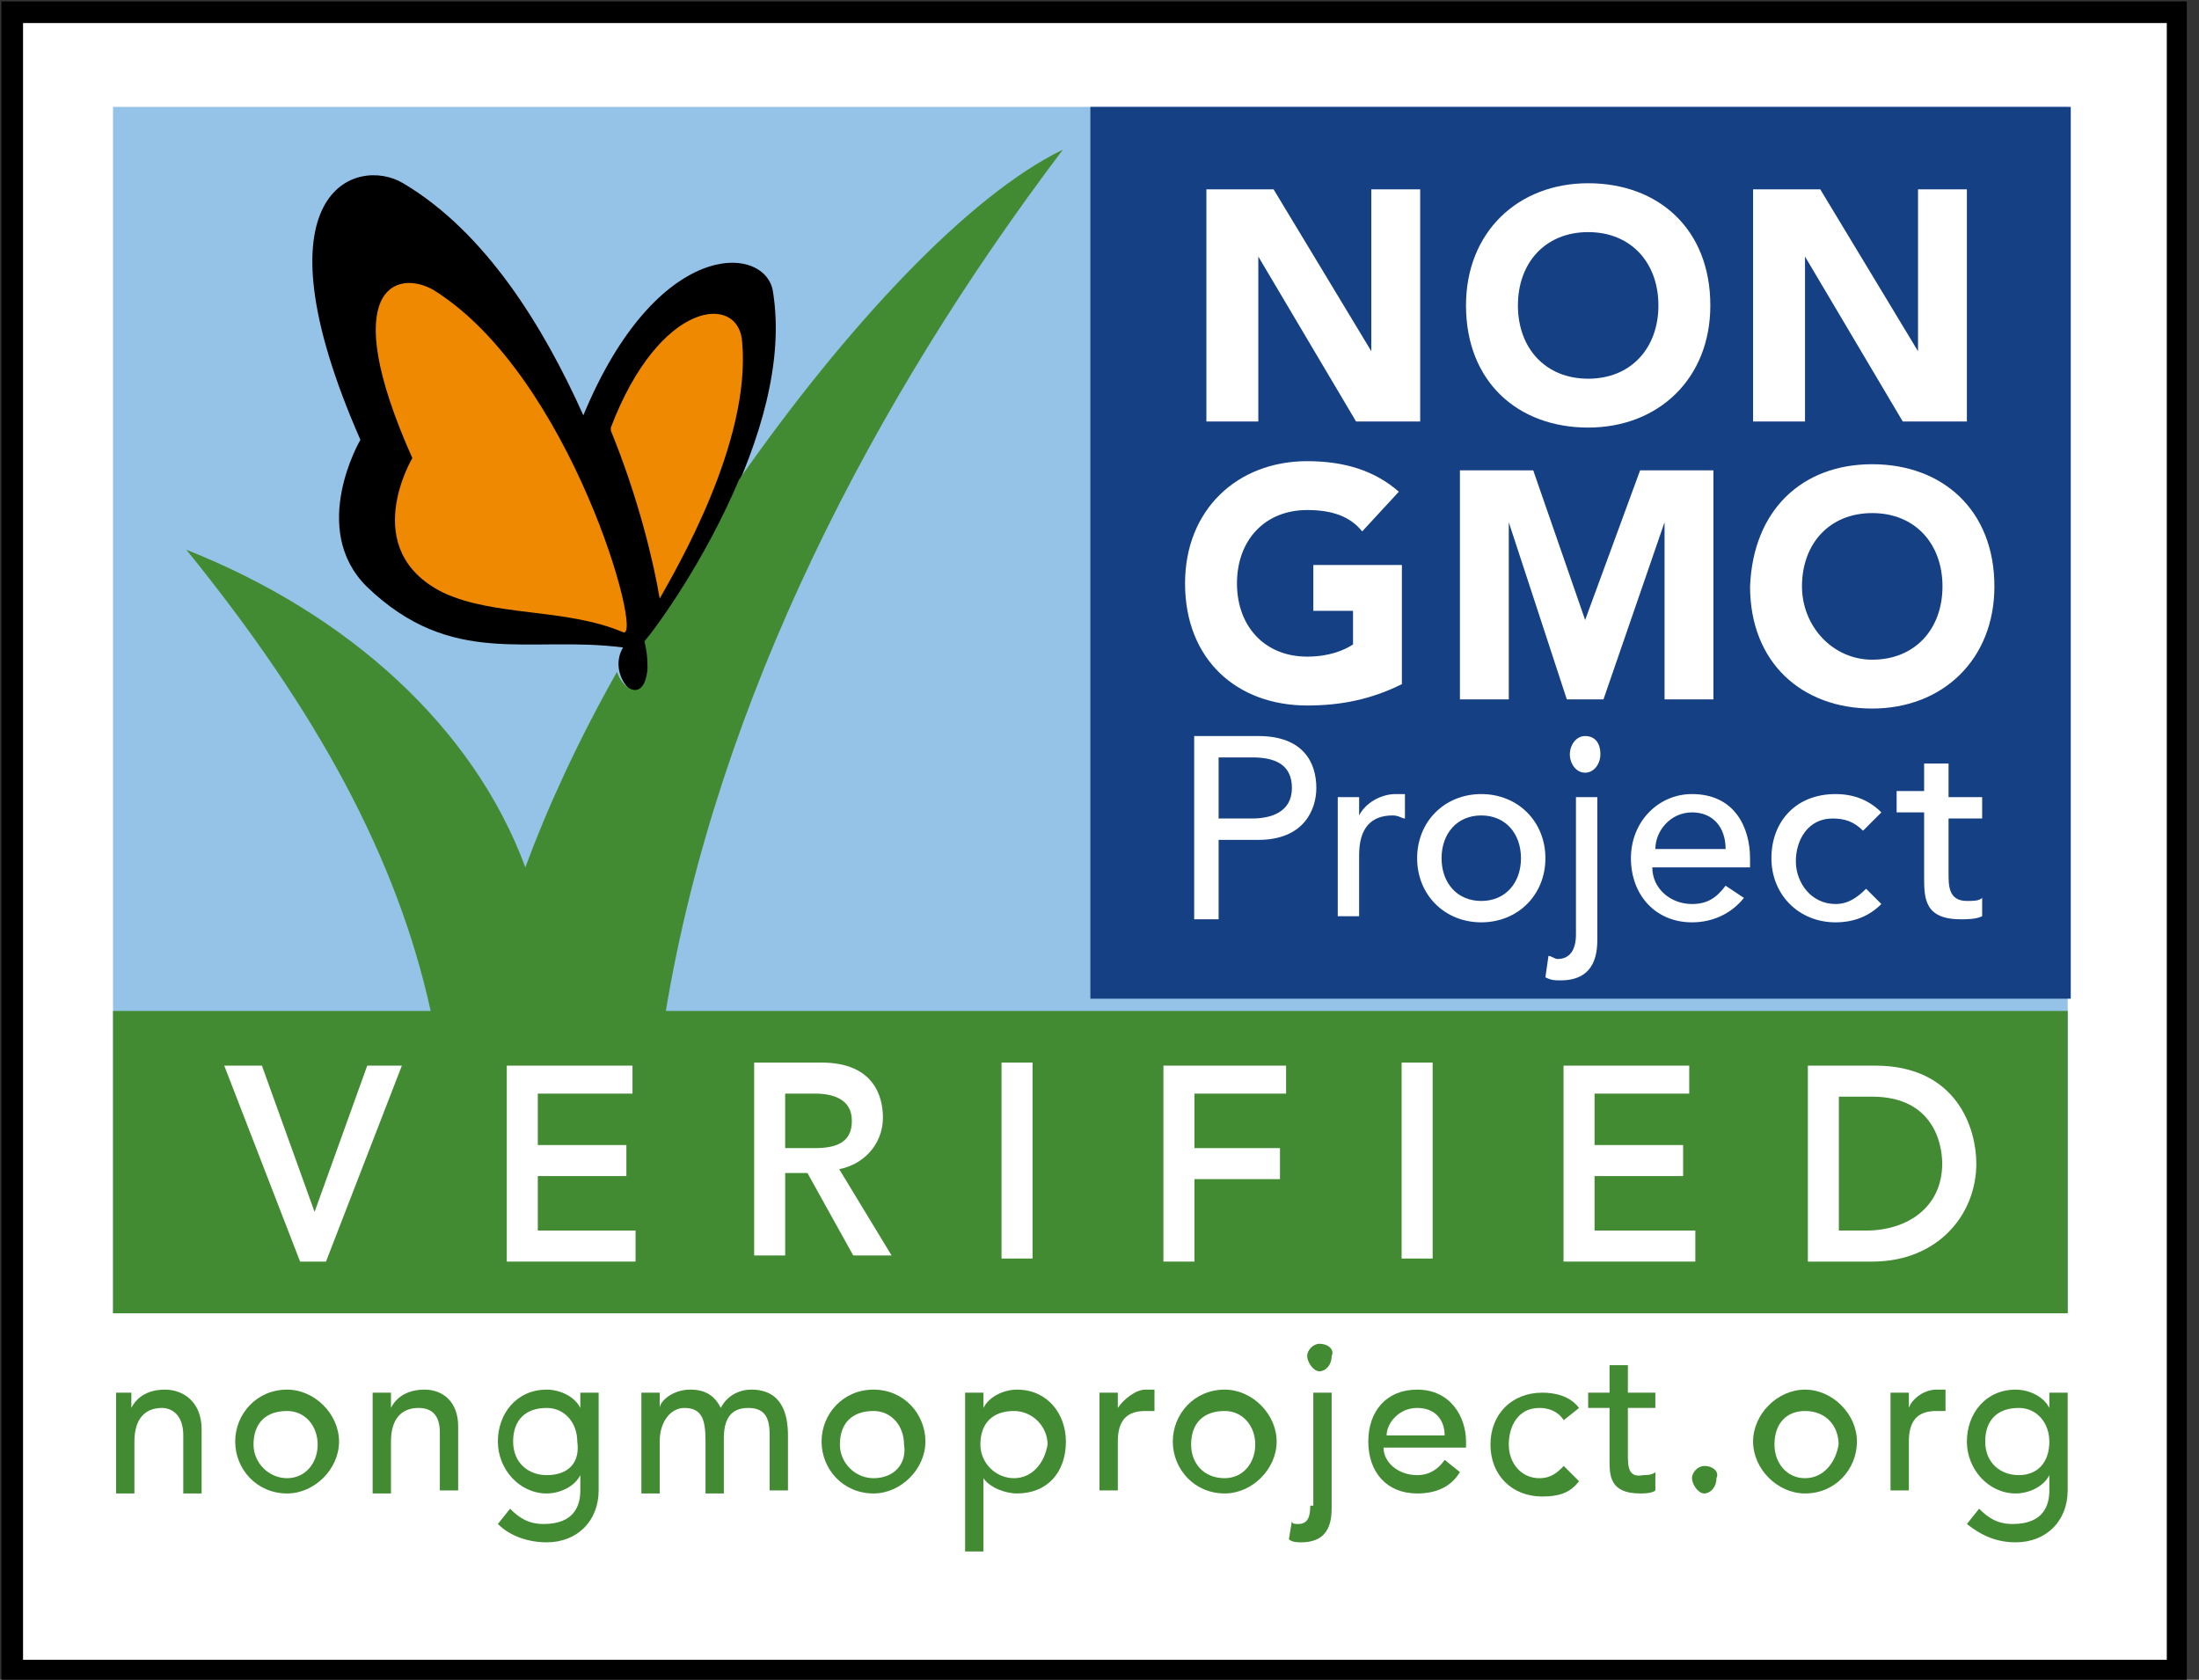 <svg width="72" height="55" viewBox="0 0 72 55" fill="none" xmlns="http://www.w3.org/2000/svg">
<rect x="0" y="0" width="72" height="55" fill="#333333" stroke="none"/>
<g clip-path="url(#clip0_580_395)">
<path d="M71.3 0.4H0.4V54.7H71.3V0.4Z" fill="white"></path>
<path d="M71.3 0.4H0.4V54.7H71.3V0.4Z" stroke="black" stroke-width="0.709"></path>
<path d="M69 52.6H2.6V2.4H69V52.6Z" fill="white"></path>
<path d="M67.701 3.5H3.701V43H67.701V3.5Z" fill="#95C3E7"></path>
<path d="M25.3 9.5C25 8 21.5 7.8 19.1 13.6C17.8 10.7 15.9 7.6 13.2 6C11.7 5.1 8.2 6.2 11.8 14.4C11.8 14.4 10.1 17.3 12 19.2C14.8 21.9 17.3 20.8 20.4 21.2C19.8 22.2 21.2 23.5 21.3 22C21.3 21.8 21.3 21.4 21.2 21.1C21.9 20 26.1 14.2 25.3 9.5Z" fill="black"></path>
<path d="M67.801 3.5H35.701V32.7H67.801V3.5Z" fill="#154084"></path>
<path d="M21.801 33.1C23.501 22.9 28.601 13.1 34.801 4.9C31.701 6.4 27.701 10.7 24.201 15.7C23.101 18.3 21.601 20.4 21.101 21C21.201 21.4 21.201 21.7 21.201 21.9C21.101 23 20.401 22.6 20.201 22C18.901 24.3 17.901 26.5 17.201 28.4C15.501 23.8 11.401 20.1 6.101 18C10.401 23.3 13.001 28.1 14.101 33.1H3.701V43H67.701V33.1H21.801Z" fill="#438B33"></path>
<path d="M24.3 11.2C24.2 9.6 21.6 9.8 20 14C20 14 20 14 20 14.1C20.9 16.3 21.4 18.4 21.6 19.6C22.1 18.7 24.6 14.5 24.3 11.2Z" fill="#EE8901"></path>
<path d="M20.401 20.7C21.101 21 18.701 12.3 14.201 9.5C13.001 8.8 11.001 9.4 13.501 15C13.501 15 11.701 18 14.501 19.4C16.201 20.2 18.501 19.9 20.401 20.7Z" fill="#EE8901"></path>
<path d="M39.5 6.2H41.7L44.9 11.5V6.2H46.5V13.8H44.4L41.2 8.4V13.8H39.5V6.2Z" fill="white"></path>
<path d="M52 6C54.3 6 56 7.5 56 10C56 12.4 54.3 14 52 14C49.7 14 48 12.5 48 10C48 7.6 49.7 6 52 6ZM52 12.4C53.4 12.4 54.3 11.4 54.3 10C54.3 8.6 53.4 7.6 52 7.6C50.6 7.6 49.7 8.6 49.7 10C49.7 11.4 50.6 12.4 52 12.4Z" fill="white"></path>
<path d="M57.4 6.2H59.6L62.8 11.5V6.2H64.4V13.8H62.3L59.1 8.4V13.8H57.4V6.2Z" fill="white"></path>
<path d="M39.1 24.1H41.2C42.7 24.1 43.1 25 43.1 25.8C43.1 26.5 42.7 27.5 41.2 27.5H39.9V30.1H39.1V24.1ZM39.9 26.8H41C41.6 26.8 42.3 26.6 42.3 25.8C42.3 25 41.7 24.8 41 24.8H39.9V26.8Z" fill="white"></path>
<path d="M43.801 26.1H44.501V26.7C44.701 26.3 45.201 26 45.701 26C45.801 26 45.901 26 46.001 26V26.8C45.901 26.8 45.801 26.7 45.601 26.7C44.901 26.7 44.501 27.1 44.501 28V30H43.801V26.1Z" fill="white"></path>
<path d="M48.5 26C49.7 26 50.6 26.9 50.6 28.1C50.6 29.3 49.7 30.2 48.5 30.2C47.3 30.2 46.4 29.3 46.4 28.1C46.4 26.9 47.3 26 48.5 26ZM48.5 29.5C49.3 29.5 49.8 28.9 49.8 28.1C49.8 27.3 49.3 26.7 48.5 26.7C47.7 26.7 47.2 27.3 47.2 28.1C47.2 28.9 47.7 29.5 48.5 29.5Z" fill="white"></path>
<path d="M52.3 26.1V30.7C52.3 31.1 52.3 32.1 51.1 32.1C50.9 32.1 50.8 32.1 50.6 32L50.7 31.3C50.8 31.3 50.9 31.4 51 31.4C51.4 31.4 51.6 31.1 51.6 30.6V26.1H52.3ZM51.9 24.1C52.2 24.1 52.4 24.3 52.4 24.7C52.4 25 52.2 25.3 51.9 25.3C51.6 25.3 51.4 25 51.4 24.7C51.4 24.4 51.6 24.1 51.9 24.1Z" fill="white"></path>
<path d="M54.1 28.4C54.1 29.1 54.7 29.6 55.4 29.6C55.9 29.6 56.2 29.4 56.5 29L57.1 29.4C56.7 29.9 56.1 30.2 55.4 30.2C54.2 30.2 53.4 29.3 53.4 28.1C53.4 26.9 54.3 26 55.4 26C56.8 26 57.3 27.1 57.3 28.1V28.4H54.1ZM56.5 27.8C56.5 27.1 56.1 26.6 55.4 26.6C54.7 26.6 54.2 27.2 54.2 27.8H56.5Z" fill="white"></path>
<path d="M61 27.2C60.7 26.9 60.4 26.8 60 26.8C59.2 26.8 58.8 27.5 58.8 28.2C58.8 28.9 59.3 29.6 60.1 29.6C60.5 29.6 60.8 29.4 61.1 29.1L61.6 29.6C61.2 30 60.7 30.2 60.1 30.2C58.9 30.2 58 29.3 58 28.1C58 26.9 58.8 26 60.1 26C60.7 26 61.2 26.2 61.6 26.6L61 27.2Z" fill="white"></path>
<path d="M64.9 26.8H63.8V28.6C63.8 29 63.8 29.5 64.4 29.5C64.6 29.5 64.8 29.5 64.9 29.4V30C64.7 30.1 64.4 30.1 64.2 30.1C63 30.1 63 29.4 63 28.7V26.6H62.1V25.9H63V25H63.8V26.1H64.9V26.8Z" fill="white"></path>
<path d="M7.5 35H8.5L10.3 40L12.1 35H13L10.6 41.2H9.9L7.5 35Z" fill="white"></path>
<path d="M7.5 35H8.5L10.3 40L12.1 35H13L10.6 41.2H9.9L7.5 35Z" stroke="white" stroke-width="0.216"></path>
<path d="M16.701 35H20.601V35.7H17.501V37.6H20.401V38.4H17.501V40.4H20.701V41.2H16.701V35Z" fill="white"></path>
<path d="M16.701 35H20.601V35.7H17.501V37.6H20.401V38.4H17.501V40.4H20.701V41.2H16.701V35Z" stroke="white" stroke-width="0.216"></path>
<path d="M24.801 34.9H26.901C28.501 34.9 28.801 35.9 28.801 36.6C28.801 37.4 28.201 38.1 27.301 38.2L29.001 41H28.001L26.501 38.3H25.601V41H24.801V34.9ZM25.601 37.7H26.701C27.401 37.7 28.001 37.5 28.001 36.7C28.001 35.9 27.301 35.7 26.701 35.7H25.601V37.7Z" fill="white"></path>
<path d="M25.6 37.7H26.7C27.4 37.7 28 37.5 28 36.7C28 35.9 27.3 35.7 26.7 35.7H25.6V37.7Z" stroke="white" stroke-width="0.216"></path>
<path d="M24.801 34.9H26.901C28.501 34.9 28.801 35.9 28.801 36.6C28.801 37.4 28.201 38.1 27.301 38.2L29.001 41H28.001L26.501 38.3H25.601V41H24.801V34.9Z" stroke="white" stroke-width="0.216"></path>
<path d="M33.7 34.9H32.9V41.1H33.7V34.9Z" fill="white"></path>
<path d="M33.7 34.9H32.9V41.1H33.7V34.9Z" stroke="white" stroke-width="0.216"></path>
<path d="M38.201 35H42.001V35.7H39.001V37.7H41.801V38.5H39.001V41.2H38.201V35Z" fill="white"></path>
<path d="M38.201 35H42.001V35.7H39.001V37.7H41.801V38.5H39.001V41.2H38.201V35Z" stroke="white" stroke-width="0.216"></path>
<path d="M46.8 34.9H46V41.1H46.8V34.9Z" fill="white"></path>
<path d="M46.8 34.9H46V41.1H46.8V34.9Z" stroke="white" stroke-width="0.216"></path>
<path d="M51.301 35H55.201V35.7H52.101V37.6H55.001V38.4H52.101V40.4H55.401V41.2H51.301V35Z" fill="white"></path>
<path d="M51.301 35H55.201V35.7H52.101V37.6H55.001V38.4H52.101V40.4H55.401V41.2H51.301V35Z" stroke="white" stroke-width="0.216"></path>
<path d="M59.301 35H61.401C64.001 35 64.601 37 64.601 38.1C64.601 39.7 63.401 41.2 61.301 41.2H59.301V35ZM60.101 40.4H61.101C62.501 40.4 63.701 39.6 63.701 38.1C63.701 37.3 63.301 35.8 61.301 35.8H60.101V40.4Z" fill="white"></path>
<path d="M60.1 40.4H61.1C62.5 40.4 63.7 39.6 63.7 38.1C63.7 37.3 63.3 35.8 61.3 35.8H60.1V40.4Z" stroke="white" stroke-width="0.216"></path>
<path d="M59.301 35H61.401C64.001 35 64.601 37 64.601 38.1C64.601 39.7 63.401 41.2 61.301 41.2H59.301V35Z" stroke="white" stroke-width="0.216"></path>
<path d="M5.401 45.5C4.901 45.5 4.501 45.7 4.301 46.1V45.6H3.801V48.9H4.401V47.2C4.401 46.4 4.801 46.1 5.301 46.1C5.601 46.1 6.001 46.3 6.001 47V48.9H6.601V46.8C6.601 45.9 6.001 45.5 5.401 45.5Z" fill="#438B33"></path>
<path d="M9.401 45.5C8.401 45.5 7.701 46.3 7.701 47.2C7.701 48.1 8.401 48.9 9.401 48.9C10.301 48.9 11.101 48.1 11.101 47.2C11.101 46.3 10.301 45.5 9.401 45.5ZM9.401 48.4C8.801 48.4 8.301 47.9 8.301 47.3C8.301 46.6 8.701 46.2 9.401 46.2C10.001 46.2 10.401 46.7 10.401 47.3C10.401 47.9 10.001 48.4 9.401 48.4Z" fill="#438B33"></path>
<path d="M13.901 45.5C13.401 45.5 13.001 45.7 12.801 46.1V45.6H12.201V48.9H12.801V47.2C12.801 46.4 13.201 46.1 13.701 46.1C14.101 46.1 14.401 46.3 14.401 46.9V48.8H15.001V46.7C15.001 45.9 14.501 45.5 13.901 45.5Z" fill="#438B33"></path>
<path d="M19.001 46.1C18.801 45.7 18.301 45.5 17.901 45.5C16.901 45.5 16.301 46.3 16.301 47.2C16.301 48.1 17.001 48.9 17.901 48.9C18.301 48.9 18.801 48.7 19.001 48.3V48.8C19.001 49.3 18.801 49.9 17.801 49.9C17.301 49.9 17.001 49.7 16.701 49.4L16.301 49.9C16.701 50.3 17.301 50.5 17.901 50.5C18.901 50.5 19.601 49.8 19.601 48.8V45.6H19.001V46.1ZM17.901 48.3C17.301 48.3 16.801 47.9 16.801 47.2C16.801 46.5 17.201 46.1 17.901 46.1C18.501 46.1 18.901 46.6 18.901 47.2C19.001 47.9 18.601 48.3 17.901 48.3Z" fill="#438B33"></path>
<path d="M24.6 45.5C24.2 45.5 23.8 45.7 23.6 46.1C23.4 45.7 23.1 45.5 22.6 45.5C22 45.5 21.6 45.9 21.6 46.1V45.6H21V48.9H21.6V47.2C21.6 46.5 22 46.1 22.4 46.1C23 46.1 23.1 46.5 23.1 47.2V48.9H23.7V47.1C23.7 46.5 23.9 46.1 24.5 46.1C25.1 46.1 25.2 46.5 25.2 47V48.8H25.8V47C25.8 46.3 25.6 45.5 24.6 45.5Z" fill="#438B33"></path>
<path d="M28.6 45.5C27.6 45.5 26.9 46.3 26.9 47.2C26.9 48.1 27.6 48.9 28.6 48.9C29.5 48.9 30.3 48.1 30.3 47.2C30.3 46.3 29.6 45.5 28.6 45.5ZM28.6 48.4C28 48.4 27.5 47.9 27.5 47.3C27.5 46.6 27.9 46.2 28.6 46.2C29.2 46.2 29.6 46.7 29.6 47.3C29.7 47.9 29.3 48.4 28.6 48.4Z" fill="#438B33"></path>
<path d="M33.3 45.5C32.9 45.5 32.4 45.7 32.2 46.1V45.6H31.6V50.8H32.2V48.4C32.4 48.7 32.9 48.9 33.3 48.9C34.3 48.9 34.9 48.2 34.9 47.2C34.9 46.3 34.3 45.5 33.3 45.5ZM33.2 48.4C32.6 48.4 32.1 47.9 32.1 47.3C32.1 46.6 32.5 46.2 33.2 46.2C33.8 46.2 34.3 46.7 34.3 47.3C34.2 47.9 33.8 48.4 33.2 48.4Z" fill="#438B33"></path>
<path d="M36.6 46.1V45.6H36V48.8H36.6V47.2C36.6 46.5 36.9 46.2 37.5 46.2C37.6 46.2 37.7 46.2 37.8 46.2V45.5C37.7 45.5 37.6 45.5 37.5 45.5C37.2 45.5 36.8 45.8 36.6 46.1Z" fill="#438B33"></path>
<path d="M40.1 45.5C39.1 45.5 38.4 46.3 38.4 47.2C38.4 48.1 39.1 48.9 40.1 48.9C41 48.9 41.8 48.1 41.8 47.2C41.8 46.3 41 45.5 40.1 45.5ZM40.1 48.4C39.4 48.4 39 47.9 39 47.3C39 46.6 39.4 46.2 40.1 46.2C40.7 46.2 41.1 46.7 41.1 47.3C41.1 47.9 40.7 48.4 40.1 48.4Z" fill="#438B33"></path>
<path d="M43.201 44C43.001 44 42.801 44.2 42.801 44.4C42.801 44.6 43.001 44.9 43.201 44.9C43.401 44.9 43.601 44.7 43.601 44.4C43.701 44.2 43.501 44 43.201 44Z" fill="#438B33"></path>
<path d="M42.901 49.3C42.901 49.7 42.801 49.9 42.501 49.9C42.401 49.9 42.301 49.9 42.301 49.8L42.201 50.4C42.301 50.5 42.501 50.5 42.601 50.5C43.601 50.5 43.601 49.7 43.601 49.3V45.6H43.001V49.3H42.901Z" fill="#438B33"></path>
<path d="M46.401 45.5C45.401 45.5 44.801 46.2 44.801 47.2C44.801 48.2 45.401 48.9 46.401 48.9C47.001 48.9 47.501 48.7 47.801 48.2L47.301 47.8C47.101 48.1 46.801 48.3 46.401 48.3C45.801 48.3 45.301 47.9 45.301 47.4H48.001V47.2C48.001 46.4 47.501 45.5 46.401 45.5ZM45.401 47C45.401 46.6 45.801 46.1 46.401 46.1C47.001 46.1 47.301 46.5 47.301 47H45.401Z" fill="#438B33"></path>
<path d="M50.401 46.1C50.701 46.1 51.001 46.2 51.201 46.5L51.701 46.1C51.401 45.7 50.901 45.6 50.501 45.6C49.501 45.6 48.801 46.3 48.801 47.3C48.801 48.3 49.501 49 50.501 49C51.001 49 51.401 48.9 51.701 48.5L51.201 48C51.001 48.2 50.801 48.4 50.401 48.4C49.801 48.4 49.401 47.9 49.401 47.3C49.401 46.7 49.701 46.1 50.401 46.1Z" fill="#438B33"></path>
<path d="M53.3 47.6V46.1H54.2V45.6H53.3V44.7H52.7V45.6H52V46.1H52.7V47.8C52.7 48.3 52.7 48.9 53.7 48.9C53.8 48.9 54.1 48.9 54.2 48.8V48.2C54.1 48.3 53.9 48.3 53.8 48.3C53.3 48.4 53.3 48 53.3 47.6Z" fill="#438B33"></path>
<path d="M55.8 48C55.6 48 55.4 48.2 55.4 48.4C55.4 48.6 55.6 48.9 55.8 48.9C56 48.9 56.2 48.7 56.2 48.4C56.3 48.2 56.1 48 55.8 48Z" fill="#438B33"></path>
<path d="M59.1 45.5C58.2 45.5 57.4 46.3 57.4 47.2C57.4 48.1 58.2 48.9 59.1 48.9C60.1 48.9 60.8 48.1 60.8 47.2C60.8 46.3 60 45.5 59.1 45.5ZM59.1 48.4C58.5 48.4 58.1 47.9 58.1 47.3C58.1 46.6 58.5 46.2 59.1 46.2C59.8 46.2 60.2 46.7 60.2 47.3C60.1 47.9 59.7 48.4 59.1 48.4Z" fill="#438B33"></path>
<path d="M62.5 46.1V45.6H61.9V48.8H62.5V47.2C62.5 46.5 62.8 46.2 63.4 46.2C63.5 46.2 63.6 46.2 63.7 46.2V45.5C63.6 45.5 63.5 45.5 63.4 45.5C63 45.5 62.6 45.8 62.5 46.1Z" fill="#438B33"></path>
<path d="M67.1 45.6V46.1C66.9 45.7 66.4 45.5 66 45.5C65 45.5 64.4 46.3 64.4 47.2C64.4 48.1 65.1 48.9 66 48.9C66.4 48.9 66.9 48.7 67.1 48.3V48.8C67.1 49.3 66.9 49.9 65.9 49.9C65.4 49.9 65.1 49.7 64.8 49.4L64.4 49.9C64.9 50.3 65.4 50.5 66 50.5C67 50.5 67.7 49.8 67.7 48.8V45.6H67.1ZM66.1 48.3C65.5 48.3 65 47.9 65 47.2C65 46.5 65.4 46.1 66.1 46.1C66.7 46.1 67.1 46.6 67.1 47.2C67.1 47.9 66.7 48.3 66.1 48.3Z" fill="#438B33"></path>
<path d="M45.901 22.4C44.901 22.9 43.901 23.1 42.801 23.1C40.501 23.1 38.801 21.6 38.801 19.1C38.801 16.7 40.501 15.1 42.801 15.1C44.001 15.1 45.001 15.4 45.801 16.1L44.601 17.4C44.201 16.9 43.601 16.7 42.801 16.7C41.401 16.7 40.501 17.7 40.501 19.1C40.501 20.5 41.401 21.5 42.801 21.5C43.501 21.5 44.001 21.3 44.301 21.1V20H43.001V18.5H45.901V22.4Z" fill="white"></path>
<path d="M47.801 15.4H50.201L51.901 20.3L53.701 15.4H56.101V22.9H54.501V17.1L52.501 22.9H51.301L49.401 17.1V22.9H47.801V15.4Z" fill="white"></path>
<path d="M61.301 15.2C63.601 15.2 65.301 16.7 65.301 19.2C65.301 21.6 63.601 23.2 61.301 23.2C59.001 23.2 57.301 21.7 57.301 19.2C57.401 16.7 59.001 15.2 61.301 15.2ZM61.301 21.6C62.701 21.6 63.601 20.6 63.601 19.2C63.601 17.8 62.701 16.8 61.301 16.8C59.901 16.8 59.001 17.8 59.001 19.2C59.001 20.5 60.001 21.6 61.301 21.6Z" fill="white"></path>
</g>
<defs>
<clipPath id="clip0_580_395">
<rect width="71.6" height="55" fill="white"></rect>
</clipPath>
</defs>
</svg>
